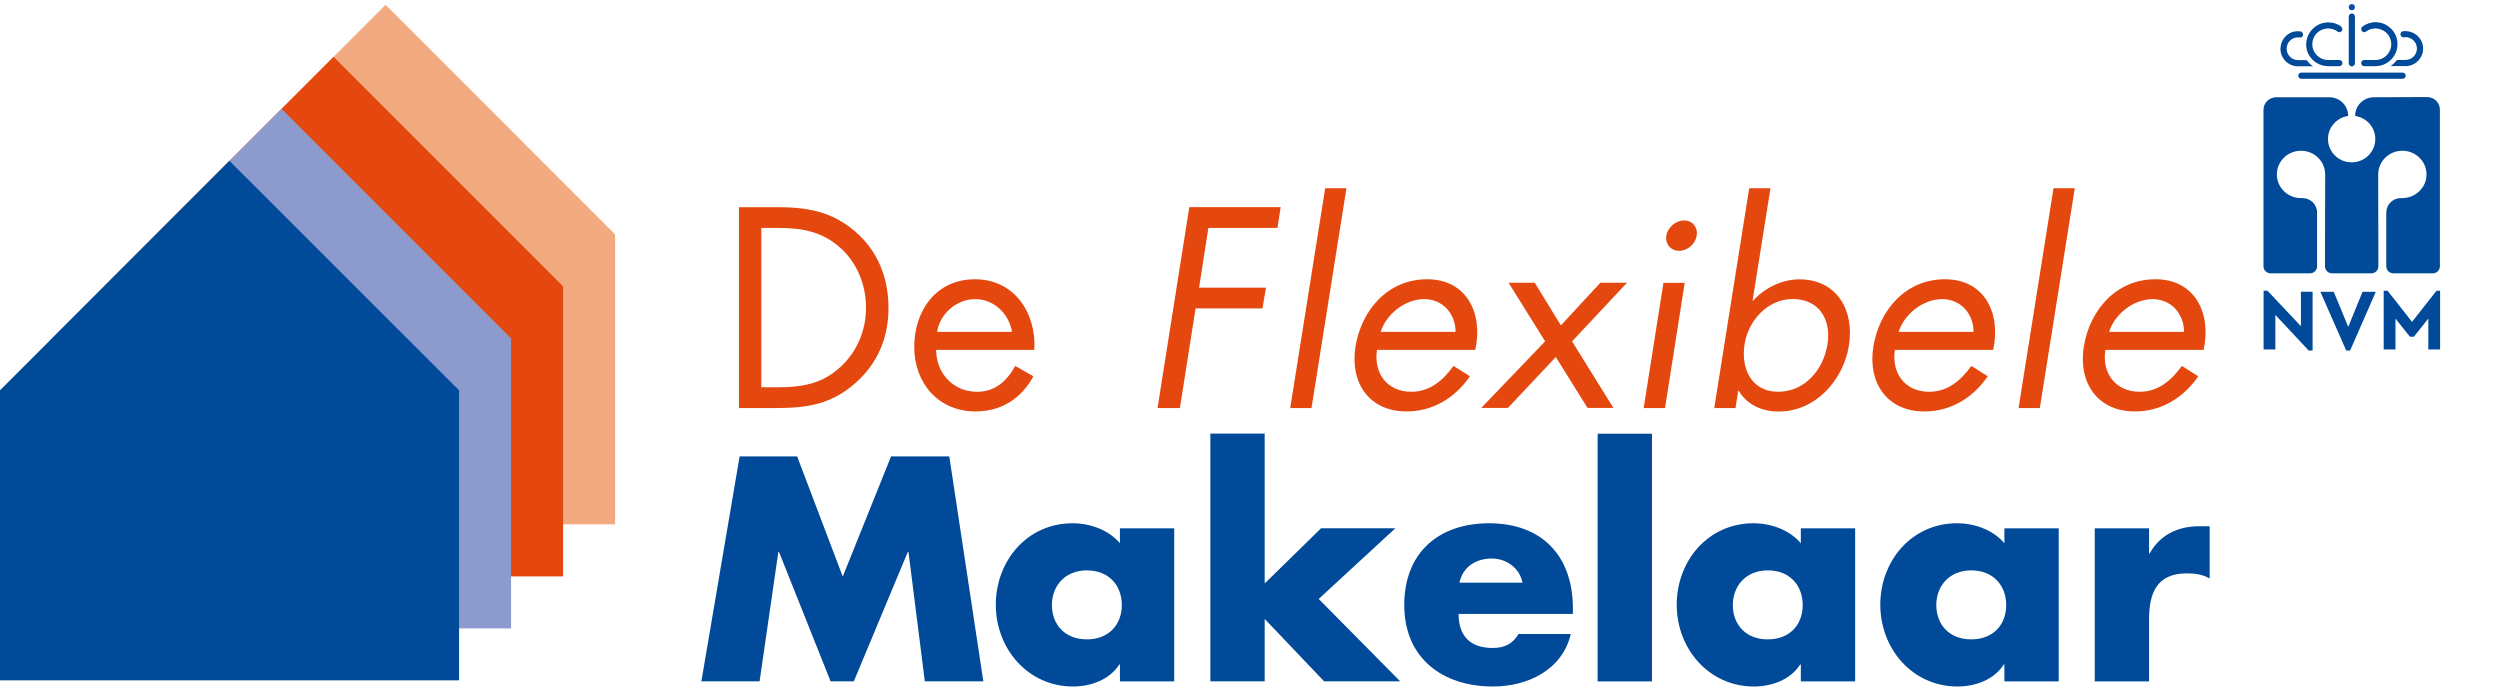 <?xml version="1.0" encoding="UTF-8"?>
<svg id="Laag_1" data-name="Laag 1" xmlns="http://www.w3.org/2000/svg" viewBox="0 0 250.4 68.76">
  <path d="M74.07,45.71h5.77l4.57,12.04,4.84-12.04h5.83l3.41,22.53h-5.86l-1.64-12.97h-.06l-5.41,12.97h-2.33l-5.17-12.97h-.06l-1.88,12.97h-5.83l3.83-22.53h-.01Z" fill="#004a99"/>
  <path d="M117.61,68.25h-5.44v-1.7h-.06c-.96,1.52-2.84,2.21-4.63,2.21-4.54,0-7.74-3.8-7.74-8.19s3.14-8.16,7.68-8.16c1.76,0,3.62.66,4.75,2v-1.49h5.44s0,15.33,0,15.33ZM105.36,60.6c0,1.94,1.29,3.44,3.5,3.44s3.5-1.49,3.5-3.44-1.28-3.47-3.5-3.47-3.5,1.58-3.5,3.47Z" fill="#004a99"/>
  <path d="M126.67,58.44l5.65-5.53h7.44l-7.68,7.08,8.16,8.25h-7.62l-5.95-6.25v6.25h-5.44v-24.81h5.44v15h0Z" fill="#004a99"/>
  <path d="M157.54,61.49h-11.45c0,2.21,1.17,3.41,3.41,3.41,1.17,0,2-.39,2.6-1.4h5.23c-.42,1.79-1.49,3.11-2.9,3.97-1.4.87-3.14,1.29-4.9,1.29-5.08,0-8.88-2.87-8.88-8.16s3.5-8.19,8.49-8.19c5.32,0,8.4,3.29,8.4,8.52v.57h0ZM152.49,58.36c-.27-1.46-1.61-2.42-3.08-2.42-1.58,0-2.9.84-3.23,2.42h6.31Z" fill="#004a99"/>
  <path d="M165.46,68.25h-5.44v-24.81h5.44v24.81Z" fill="#004a99"/>
  <path d="M185.81,68.25h-5.44v-1.7h-.06c-.96,1.52-2.84,2.21-4.63,2.21-4.54,0-7.74-3.8-7.74-8.19s3.14-8.16,7.68-8.16c1.76,0,3.62.66,4.75,2v-1.49h5.44v15.33h0ZM173.56,60.6c0,1.94,1.28,3.44,3.5,3.44s3.5-1.49,3.5-3.44-1.29-3.47-3.5-3.47-3.5,1.58-3.5,3.47Z" fill="#004a99"/>
  <path d="M206.2,68.25h-5.44v-1.7h-.06c-.96,1.52-2.84,2.21-4.63,2.21-4.54,0-7.74-3.8-7.74-8.19s3.14-8.16,7.68-8.16c1.76,0,3.62.66,4.75,2v-1.49h5.44v15.33h0ZM193.94,60.6c0,1.94,1.28,3.44,3.5,3.44s3.5-1.49,3.5-3.44-1.29-3.47-3.5-3.47-3.5,1.58-3.5,3.47Z" fill="#004a99"/>
  <path d="M215.25,55.43h.06c1.05-1.88,2.84-2.72,4.96-2.72h1.05v5.23c-.75-.42-1.46-.51-2.3-.51-3.02,0-3.77,2-3.77,4.63v6.19h-5.44v-15.33h5.44v2.51Z" fill="#004a99"/>
  <path d="M61.58,23.47v-.02L38.62.48,15.63,23.47h0v29.05h45.98v-29.05h-.03Z" fill="#f4aa80"/>
  <path d="M56.38,28.68v-.02L33.41,5.69,10.42,28.68h0v29.05h45.98v-29.05h-.02Z" fill="#e4480f"/>
  <path d="M51.17,33.89v-.02L28.2,10.9,5.21,33.89h0v29.05h45.98v-29.05h-.02Z" fill="#8c9acd"/>
  <path d="M45.96,39.1v-.02l-22.98-22.97L0,39.09h0v29.05h45.98v-29.05h-.02Z" fill="#004a99"/>
  <path d="M74.01,20.75h3.79c3.02,0,5.47.4,7.85,2.43,2.29,1.97,3.34,4.67,3.34,7.66s-1.07,5.52-3.28,7.5c-2.4,2.13-4.8,2.53-7.95,2.53h-3.74v-20.12h-.01ZM77.88,38.79c2.46,0,4.51-.35,6.35-2.08,1.65-1.55,2.51-3.66,2.51-5.9s-.88-4.51-2.62-6.03c-1.84-1.63-3.87-1.95-6.24-1.95h-1.63v15.96s1.63,0,1.63,0Z" fill="#e4480f"/>
  <path d="M93.76,35.05c.03,2.32,1.68,4.19,4.11,4.19,1.81,0,2.99-1.09,3.82-2.59l1.81,1.04c-1.2,2.24-3.23,3.52-5.79,3.52-3.74,0-6.14-2.86-6.14-6.46s2.16-6.78,6.08-6.78,6.16,3.34,5.95,7.07h-9.85.01ZM101.36,33.24c-.29-1.81-1.81-3.28-3.68-3.28s-3.55,1.47-3.82,3.28h7.5Z" fill="#e4480f"/>
  <path d="M121.03,22.83l-.93,5.98h6.7l-.35,2.08h-6.7l-1.57,9.98h-2.24l3.18-20.12h9.15l-.32,2.08h-6.92Z" fill="#e4480f"/>
  <path d="M131.36,40.87h-2.13l3.5-22.02h2.13l-3.5,22.02Z" fill="#e4480f"/>
  <path d="M137.92,35.05c-.35,2.32,1.01,4.19,3.44,4.19,1.81,0,3.15-1.09,4.22-2.59l1.65,1.04c-1.55,2.24-3.79,3.52-6.35,3.52-3.74,0-5.68-2.86-5.12-6.46.59-3.71,3.26-6.78,7.18-6.78s5.63,3.34,4.83,7.07h-9.85,0ZM145.79,33.24c0-1.81-1.28-3.28-3.15-3.28s-3.79,1.47-4.35,3.28h7.5Z" fill="#e4480f"/>
  <path d="M151.1,28.32h2.62l2.62,4.27,3.95-4.27h2.67l-5.5,5.87,4.14,6.67h-2.59l-3.18-5.1-4.8,5.1h-2.67l6.4-6.67-3.66-5.87h0Z" fill="#e4480f"/>
  <path d="M166.77,40.87h-2.14l1.98-12.54h2.13l-1.97,12.54ZM169.94,23.6c-.13.85-.93,1.52-1.76,1.52s-1.41-.67-1.28-1.52c.13-.83.96-1.52,1.79-1.52s1.39.69,1.25,1.52Z" fill="#e4480f"/>
  <path d="M175.2,18.85h2.13l-1.79,11.26h.05c1.23-1.33,2.94-2.13,4.64-2.13,3.74,0,5.52,3.07,4.96,6.62-.56,3.5-3.36,6.62-7.04,6.62-1.73,0-3.2-.72-4-2.08h-.05l-.27,1.73h-2.13l3.5-22.02h0ZM174.74,34.46c-.4,2.46.69,4.78,3.36,4.78s4.54-2.22,4.94-4.75c.4-2.51-.85-4.54-3.5-4.54-2.48,0-4.43,2.16-4.8,4.51Z" fill="#e4480f"/>
  <path d="M189.79,35.05c-.35,2.32,1.01,4.19,3.44,4.19,1.81,0,3.15-1.09,4.22-2.59l1.65,1.04c-1.55,2.24-3.79,3.52-6.35,3.52-3.74,0-5.68-2.86-5.12-6.46.59-3.71,3.26-6.78,7.18-6.78s5.63,3.34,4.83,7.07h-9.85,0ZM197.67,33.24c0-1.81-1.28-3.28-3.15-3.28s-3.79,1.47-4.35,3.28h7.5Z" fill="#e4480f"/>
  <path d="M204.31,40.87h-2.13l3.5-22.02h2.13l-3.5,22.02Z" fill="#e4480f"/>
  <path d="M210.87,35.05c-.35,2.32,1.01,4.19,3.44,4.19,1.81,0,3.15-1.09,4.22-2.59l1.65,1.04c-1.55,2.24-3.79,3.52-6.35,3.52-3.74,0-5.68-2.86-5.12-6.46.59-3.71,3.26-6.78,7.18-6.78s5.63,3.34,4.83,7.07h-9.85,0ZM218.75,33.24c0-1.81-1.28-3.28-3.15-3.28s-3.79,1.47-4.35,3.28h7.5Z" fill="#e4480f"/>
  <path d="M220.79,0h29.61v35.11h-29.61V0Z" fill="none"/>
  <path d="M231.63,29.23v5.88h-.39l-3.34-3.57v3.46h-1.18v-5.88h.39l3.35,3.55v-3.45h1.17,0ZM237.96,29.23l-2.57,5.88h-.39l-2.59-5.88h1.34l1.45,3.51,1.43-3.51h1.33ZM244.4,29.12v5.88h-1.18v-3.09l-1.45,1.82h-.39l-1.45-1.82v3.09h-1.18v-5.88h.39l2.45,3.12,2.45-3.12h.37-.01ZM243.09,9.72c.72,0,1.29.56,1.29,1.26v15.7c0,.39-.33.7-.72.7h-3.93c-.39,0-.72-.31-.72-.7v-5.39c0-.8.65-1.45,1.47-1.45h.14c1.33,0,2.42-1.06,2.42-2.37s-1.08-2.37-2.42-2.37-2.42,1.06-2.42,2.37l.02,9.21c0,.39-.33.7-.72.7h-3.91c-.39,0-.72-.31-.72-.7l.02-9.21c0-1.31-1.08-2.37-2.42-2.37s-2.42,1.06-2.42,2.37,1.08,2.37,2.42,2.37h.14c.81,0,1.47.65,1.47,1.45v5.39c0,.39-.33.7-.72.7h-3.93c-.39,0-.72-.31-.72-.7v-15.68c0-.7.58-1.26,1.29-1.26h5.3c1.04,0,1.89.83,1.89,1.86l-.09.03c-1.09.2-1.93,1.15-1.93,2.29,0,1.29,1.06,2.34,2.37,2.34s2.37-1.04,2.37-2.34c0-1.14-.83-2.09-1.93-2.29l-.09-.03c0-1.03.84-1.86,1.89-1.86l5.32-.02h-.01ZM240.63,7.27h-10.13c-.17,0-.31.14-.31.31s.14.31.31.31h10.15c.17,0,.31-.14.31-.31s-.16-.31-.33-.31h0ZM240.96,3.11c-.09,0-.19,0-.28.02-.19.03-.3.22-.23.41.05.14.19.23.33.2.05,0,.11-.02.16-.02.62,0,1.14.51,1.14,1.14s-.51,1.14-1.14,1.14h-.86c-.17.23-.39.45-.64.62h1.5c1,0,1.79-.83,1.76-1.82-.02-.9-.8-1.67-1.73-1.68h-.01Z" fill="#004a99"/>
  <path d="M240.13,4.43c0,.44-.12.84-.34,1.17-.16.25-.37.47-.62.64-.36.25-.78.39-1.25.39h-1.12c-.17,0-.31-.14-.31-.31s.14-.31.31-.31h1.12c.5,0,.95-.23,1.25-.61.22-.27.34-.61.34-.98,0-.17-.03-.33-.08-.48-.2-.64-.81-1.09-1.51-1.09-.36,0-.67.11-.94.31-.2.16-.48,0-.48-.25,0-.09.05-.19.12-.25.37-.27.83-.44,1.31-.44.86,0,1.61.5,1.98,1.22.09.2.17.42.2.64.02.12.02.25.02.36h0ZM228.41,4.82c-.03,1,.76,1.82,1.76,1.82h1.5c-.25-.17-.47-.39-.64-.62h-.86c-.62,0-1.14-.51-1.14-1.14s.51-1.14,1.14-1.14c.05,0,.11,0,.16.02.14.02.28-.06.33-.2.06-.17-.05-.37-.23-.41-.09-.02-.19-.02-.28-.02-.92-.02-1.7.75-1.73,1.68h-.01Z" fill="#004a99"/>
  <path d="M230.98,4.43c0,.44.12.84.34,1.17.16.25.37.47.62.64.36.25.78.39,1.25.39h1.12c.17,0,.31-.14.31-.31s-.14-.31-.31-.31h-1.12c-.5,0-.95-.23-1.25-.61-.22-.27-.34-.61-.34-.98,0-.17.03-.33.08-.48.2-.64.81-1.09,1.51-1.09.36,0,.67.11.94.31.2.16.48,0,.48-.25,0-.09-.05-.19-.12-.25-.34-.27-.81-.42-1.29-.42-.86,0-1.61.5-1.98,1.22-.09.2-.17.42-.2.64-.02.11-.03.23-.03.34h-.01ZM235.87,1.66v4.68c0,.08-.03.14-.08.2-.06.06-.14.11-.23.11-.17,0-.31-.14-.31-.31V1.66c0-.17.14-.31.31-.31s.31.14.31.31Z" fill="#004a99"/>
  <circle cx="235.56" cy=".72" r=".31" fill="#0d4da5"/>
</svg>